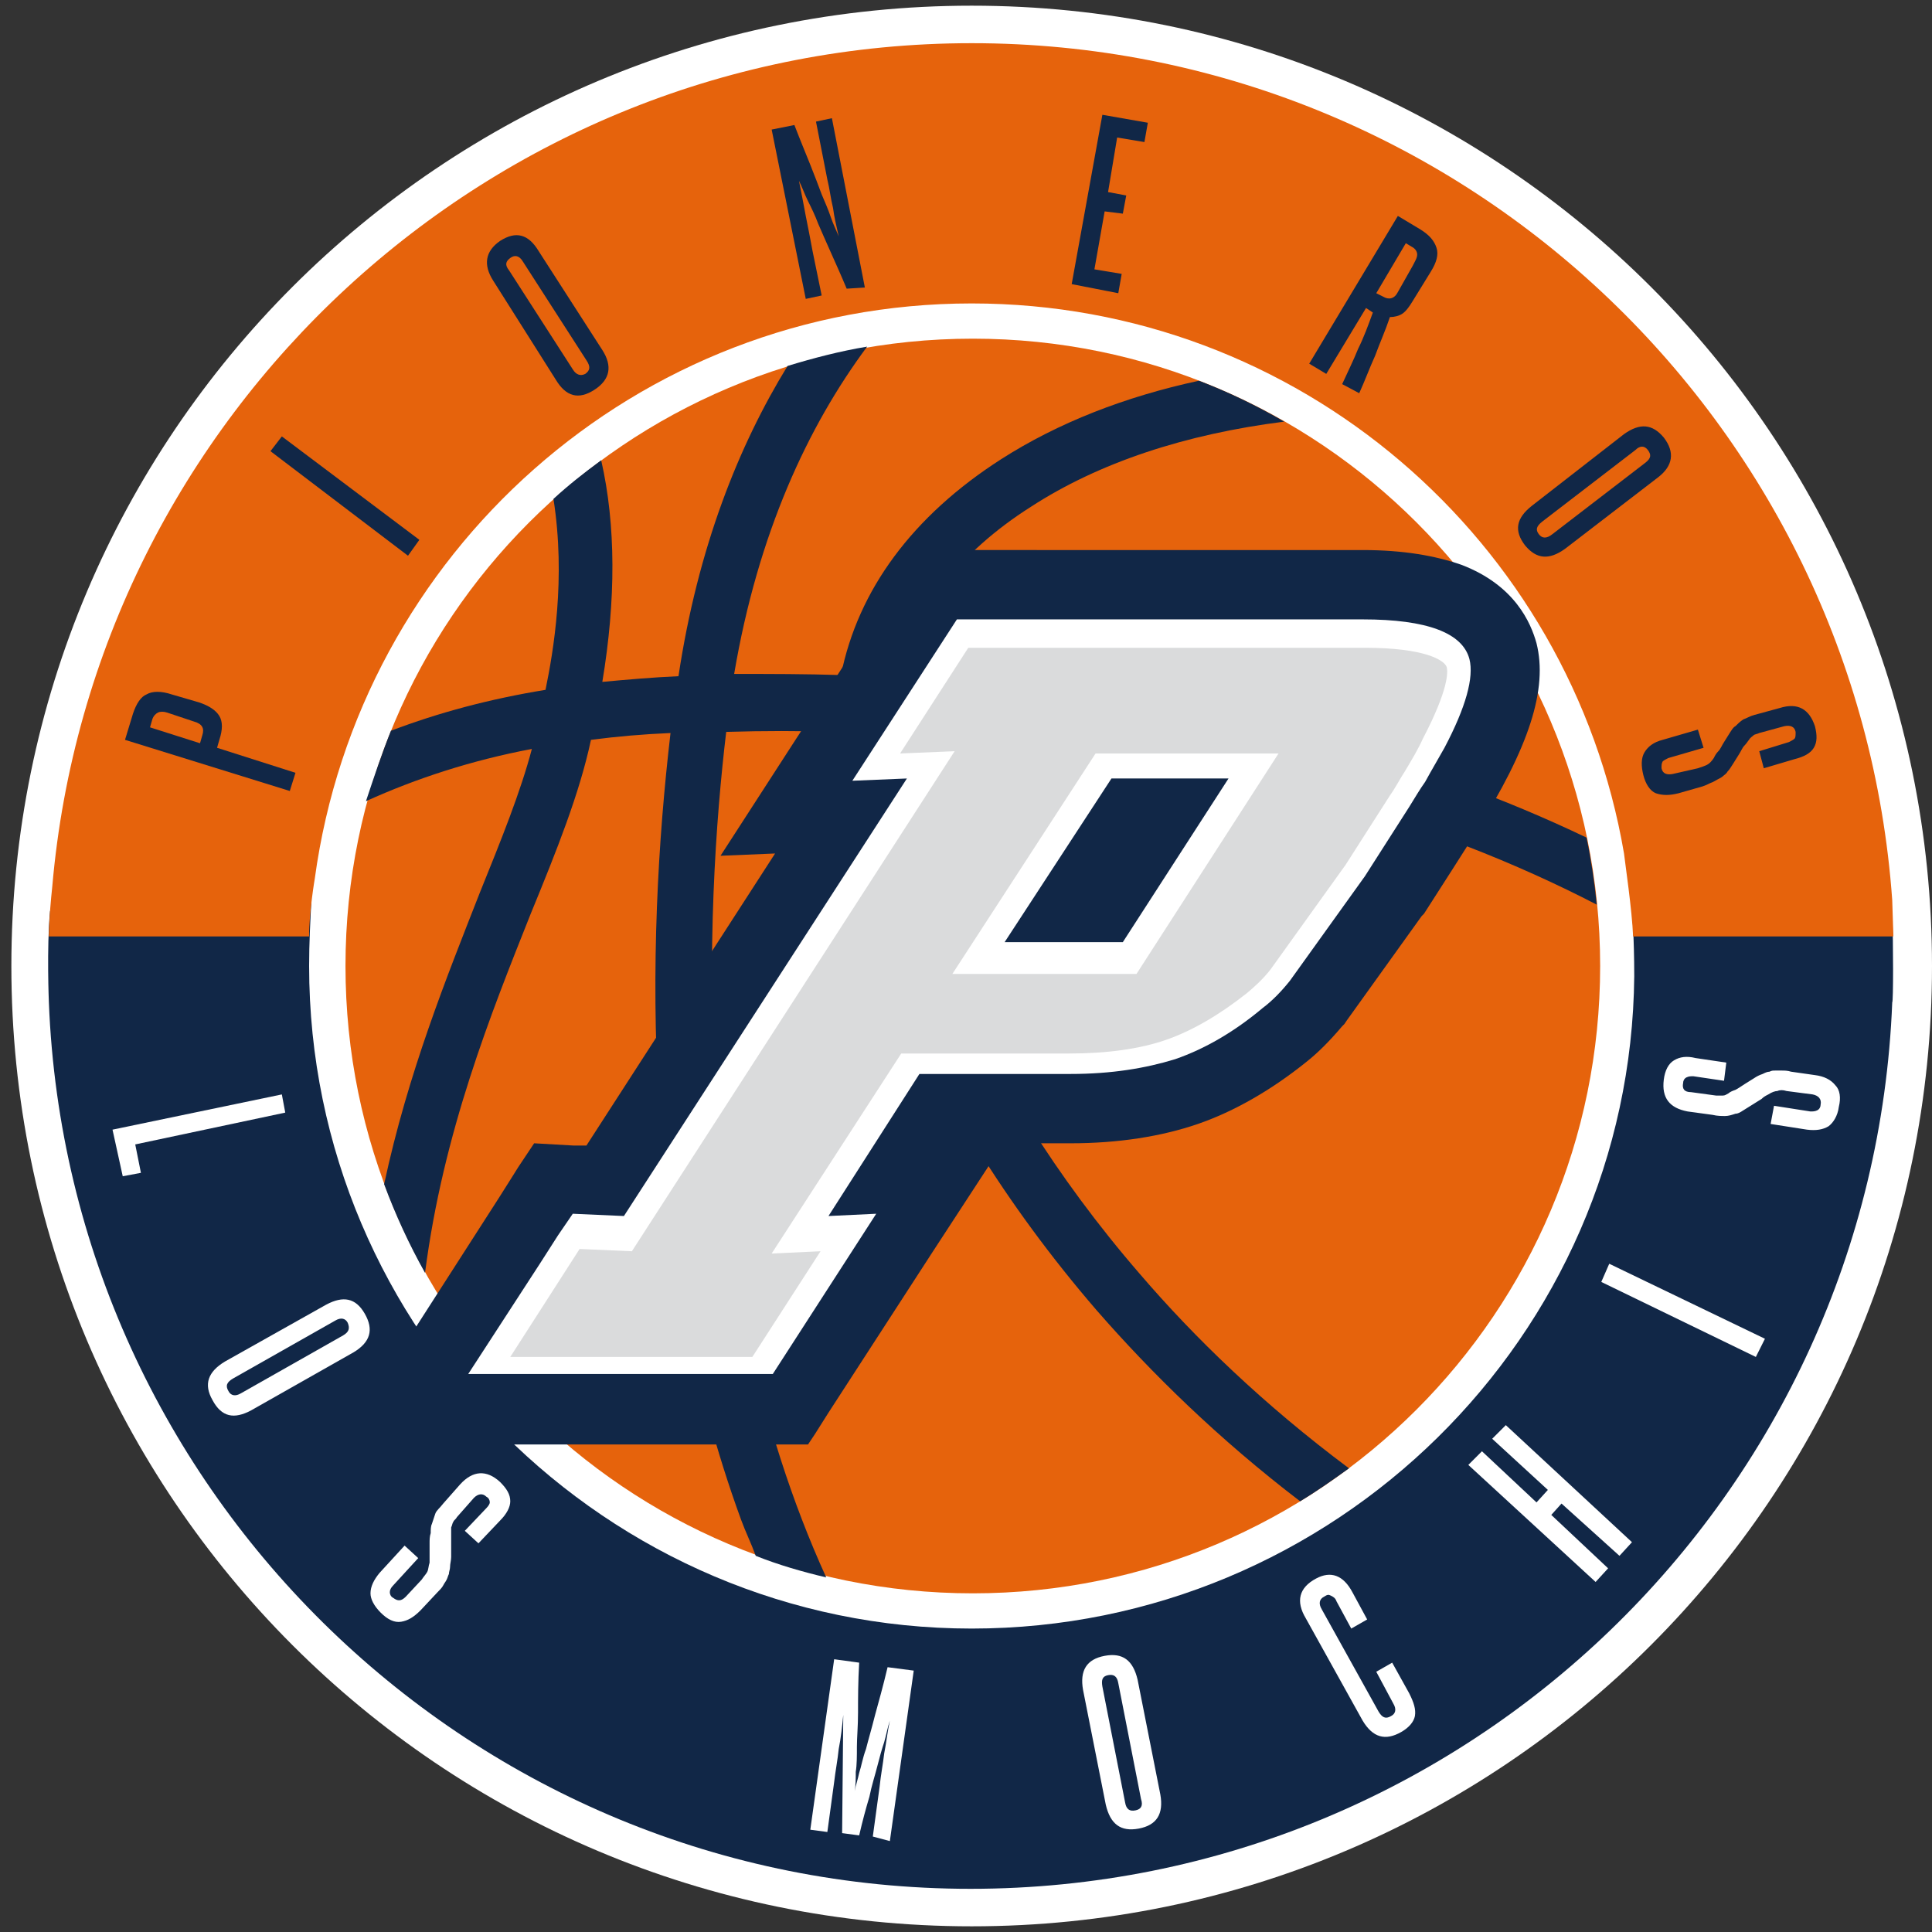 <?xml version="1.0" encoding="utf-8"?>
<!-- Generator: Adobe Illustrator 25.4.8, SVG Export Plug-In . SVG Version: 6.00 Build 0)  -->
<svg version="1.1" id="Layer_1" xmlns="http://www.w3.org/2000/svg" xmlns:xlink="http://www.w3.org/1999/xlink" x="0px" y="0px"
	 viewBox="0 0 170 170" style="enable-background:new 0 0 170 170;" xml:space="preserve">
<rect x="0" y="0" width="170" height="170" fill="#333333" stroke="none"/>
<style type="text/css">
	.st0{fill:#FFFFFF;}
	.st1{fill-rule:evenodd;clip-rule:evenodd;fill:#E6630C;}
	.st2{fill-rule:evenodd;clip-rule:evenodd;fill:#112747;}
	.st3{fill:#DADBDC;}
</style>
<g>
	<path class="st0" d="M170,85c0,46.7-37.8,84.5-84.5,84.5C38.8,169.5,1,131.7,1,85C1,38.3,38.8,0.5,85.5,0.5
		C132.2,0.5,170,38.3,170,85L170,85z"/>
	<path class="st0" d="M147.1,77.4c0.2,2,0.3,4.1,0.3,6.1c0,34.1-27.8,61.9-61.9,61.9c-34.1,0-61.9-27.8-61.9-61.9
		c0-2.1,0.1-4.1,0.3-6.1c0.1-0.7,0.2-1.4,0.3-2.1c4.1-30.2,30-53.6,61.3-53.6c31.3,0,57.3,23.4,61.3,53.6
		C146.9,76,147,76.7,147.1,77.4L147.1,77.4z"/>
	<path d="M85.5,22.4c-30.5,0-56.6,22.8-60.6,53l-0.1,0.5c-0.1,0.5-0.1,1-0.2,1.6c-0.2,2-0.3,4-0.3,6.1c0,33.7,27.4,61.2,61.2,61.2
		c33.7,0,61.2-27.4,61.2-61.2c0-2-0.1-4.1-0.3-6.1v0c0-0.5-0.1-1-0.2-1.6l-0.1-0.5C142.1,45.1,116,22.4,85.5,22.4L85.5,22.4z
		 M85.5,146.2c-34.5,0-62.6-28.1-62.6-62.6c0-2.1,0.1-4.2,0.3-6.2c0.1-0.5,0.1-1.1,0.2-1.6l0.1-0.5c4.2-30.9,30.8-54.3,62.1-54.3
		c31.2,0,57.9,23.3,62.1,54.3l0.1,0.5c0.1,0.5,0.1,1.1,0.2,1.6c0.2,2,0.3,4.1,0.3,6.2C148.2,118.1,120.1,146.2,85.5,146.2
		L85.5,146.2z"/>
	<path class="st1" d="M30.4,85c0,30.5,24.7,55.2,55.2,55.2c30.5,0,55.2-24.7,55.2-55.2c0-30.5-24.7-55.2-55.2-55.2
		C55.1,29.8,30.4,54.5,30.4,85L30.4,85z"/>
	<path class="st2" d="M34.4,64.3c4.2-1.6,8.7-2.8,13.6-3.6c0.7-3.4,1.8-9.8,0.7-16.8c1.3-1.2,2.7-2.3,4.2-3.4
		c1.3,5.7,1.3,12.3,0.1,19.5c2.2-0.2,4.4-0.4,6.7-0.5c1.7-11.3,5.3-20.3,9.6-27.3c2.3-0.7,4.6-1.3,7-1.7c-5.2,7-9.6,16.4-11.7,28.8
		c3.2,0,6.3,0,9.4,0.1c1.5-7.5,6.3-14,14.1-19c5-3.2,10.9-5.5,17.4-6.9c2.6,1,5.1,2.2,7.5,3.6c-8.7,1.1-16.3,3.6-22.3,7.5
		c-6.3,4-10.3,9.2-11.7,15c26.8,1.3,46.6,7.4,60.6,14.1c0.4,1.9,0.7,3.9,0.9,5.9c-13.7-7.1-33.9-13.8-62.1-15.1
		c-0.1,11.3,7,30.4,21.9,47.6c4.8,5.6,10.9,11.5,18.4,17.1c-1.4,1-2.8,2-4.3,2.9c-7.2-5.5-13.1-11.3-17.9-16.8
		c-16.3-18.9-23.2-38.9-23-50.9c-3.1-0.1-6.3-0.1-9.6,0c-1.8,15.1-3.5,47.4,8.8,74.4c-2.1-0.5-4.2-1.1-6.2-1.9
		c-0.4-1.1-0.9-2.1-1.3-3.2c-8.8-24.1-8.4-50.4-6.2-69.2c-2.4,0.1-4.7,0.3-7,0.6c-1,4.7-3,9.7-5.3,15.3c-3.5,8.8-7.7,19.2-9.3,31.6
		c-1.4-2.5-2.6-5.1-3.6-7.8c2.1-9.8,5.5-18.2,8.4-25.6c1.9-4.7,3.6-8.9,4.6-12.7c-5.3,1-10.2,2.6-14.6,4.6
		C32.9,68.4,33.6,66.3,34.4,64.3L34.4,64.3z"/>
	<path class="st2" d="M88.3,100.6h5.9c4.2,0,8-0.6,11.2-1.7c3.2-1.1,6.5-3,9.6-5.5c1-0.8,2-1.8,3.1-3.1l0.2-0.2l0.2-0.3l6.6-9.2
		l0.1-0.1l0.1-0.1l2.5-3.9l1.4-2.2c0.2-0.3,0.4-0.7,0.6-1c4.8-7.6,6.4-12.7,5.4-16.7l0,0l0,0c-0.5-1.8-1.9-5.1-6.6-6.9
		c-2.3-0.8-5.1-1.3-8.7-1.3H80.8L79,51.2l-9.2,14.2l-6.4,9.9l4.8-0.2l-16.6,25.7l-1.1,0l-3.5-0.2l-1.4,2.1l-0.5,0.8l-1.2,1.9
		l-7.9,12.3l-6.1,9.4h41.2l0.6-0.9l1.2-1.9l9.2-14.2L88.3,100.6L88.3,100.6z"/>
	<path class="st0" d="M97.8,68.5h10.3l-9.3,14.4H88.4L97.8,68.5L97.8,68.5z M77.1,106.8l-4.2,0.2l8-12.5h13.3c3.6,0,6.6-0.5,9.2-1.3
		c2.6-0.9,5.2-2.4,7.7-4.5c0.8-0.6,1.6-1.4,2.4-2.4l6.6-9.2l3.9-6.1c0.5-0.8,0.9-1.5,1.4-2.2c0.6-1.1,1.2-2.1,1.7-3
		c1.9-3.6,2.6-6.2,2.2-7.8c-0.6-2.3-3.7-3.5-9.4-3.5H84.2L75,68.7l4.8-0.2L54.9,107l-4.5-0.2l-1.3,1.9l-1.6,2.5l-6.3,9.7H68
		L77.1,106.8L77.1,106.8z"/>
	<path class="st2" d="M166.5,80.5l-16.9-0.3c0,0-6-0.4-6-0.1l0,0c0,0,0.2,2.3,0.2,5.8c-0.3,31.7-26.4,57.4-58.3,57.4
		c-32.1,0-58.3-26.2-58.3-58.3c0-2,0.1-3.9,0.2-5.8c0.1-0.7-22.9-0.9-23,1c-0.3,3.2-0.1,8-0.1,8c1.7,43.3,37.4,78,81.1,78
		c43.7,0,79.4-34.7,81.1-78C166.6,88.2,166.6,82.9,166.5,80.5L166.5,80.5z"/>
	<path class="st1" d="M166.6,82.3l-0.1-3.1c-3-42.1-38.1-75.4-81-75.4C43.1,3.8,8.2,36.5,4.6,78l0,0c-0.3,2.8-0.3,4.4-0.3,4.4h22.9
		c0-2.2,0.5-5.1,0.5-5.1C31.6,48.7,56,26.7,85.5,26.7c28.8,0,52.7,20.9,57.4,48.4c0.1,0.9,0.7,4.9,0.8,7.3H166.6L166.6,82.3z"/>
	<path class="st2" d="M14.7,62.7c-0.3-0.1-0.6-0.1-0.8,0c-0.2,0.1-0.4,0.3-0.5,0.6L13.2,64l4.4,1.4l0.2-0.7c0.2-0.6,0-1-0.7-1.2
		L14.7,62.7L14.7,62.7z M25.5,69.6l-14.5-4.5l0.7-2.3c0.3-0.9,0.7-1.5,1.2-1.7c0.5-0.3,1.3-0.3,2.2,0l2.4,0.7
		c0.9,0.3,1.5,0.7,1.8,1.2c0.3,0.5,0.3,1.2,0,2.1l-0.2,0.7L26,68L25.5,69.6L25.5,69.6z"/>
	<polygon class="st2" points="35.9,48.9 23.8,39.7 24.8,38.4 36.9,47.5 35.9,48.9 	"/>
	<path class="st2" d="M46,23c-0.3-0.5-0.7-0.6-1.1-0.3c-0.4,0.3-0.5,0.6-0.1,1.1l5.6,8.7c0.3,0.5,0.7,0.6,1.1,0.4
		c0.4-0.3,0.5-0.6,0.1-1.2L46,23L46,23z M43.4,24.7c-0.9-1.4-0.7-2.6,0.6-3.5c1.4-0.9,2.5-0.6,3.4,0.9l5.6,8.7
		c0.9,1.4,0.7,2.6-0.7,3.5c-1.4,0.9-2.5,0.6-3.4-0.9L43.4,24.7L43.4,24.7z"/>
	<path class="st2" d="M74.5,25.4c-0.5-1.2-1-2.3-1.4-3.2c-0.4-0.9-0.8-1.8-1.1-2.5c-0.3-0.8-0.6-1.4-0.9-2c-0.3-0.6-0.5-1.2-0.8-1.8
		c0.2,1,0.4,2,0.6,3.1c0.2,1,0.4,2,0.6,3.1l0.8,3.9l-1.4,0.3l-3-14.9l2-0.4c0.5,1.3,1,2.5,1.4,3.5c0.4,1,0.7,1.8,1,2.6
		c0.3,0.7,0.6,1.4,0.8,2c0.2,0.6,0.5,1.2,0.7,1.7c-0.2-0.9-0.4-1.7-0.5-2.5c-0.2-0.8-0.3-1.7-0.5-2.5l-1-5.1l1.4-0.3l2.9,14.9
		L74.5,25.4L74.5,25.4z"/>
	<polygon class="st2" points="94.3,25 97,10.1 101,10.8 100.7,12.5 98.3,12.1 97.5,16.9 99.1,17.2 98.8,18.8 97.2,18.6 96.3,23.7 
		98.7,24.1 98.4,25.8 94.3,25 	"/>
	<path class="st2" d="M124.3,23.4c0.2-0.4,0.4-0.7,0.4-1c0-0.2-0.1-0.5-0.5-0.7l-0.5-0.3l-2.6,4.4l0.6,0.3c0.5,0.3,1,0.2,1.3-0.4
		L124.3,23.4L124.3,23.4z M118.1,33.8c0.5-1.1,1-2.1,1.4-3.1c0.5-1,0.9-2.1,1.3-3.2l-0.6-0.4l-3.5,5.8l-1.5-0.9l7.8-13l2,1.2
		c0.8,0.5,1.2,1,1.4,1.6c0.2,0.6,0,1.3-0.5,2.1l-1.6,2.6c-0.3,0.5-0.6,0.9-0.9,1.1c-0.3,0.2-0.7,0.3-1.1,0.3
		c-0.4,1.2-0.9,2.3-1.3,3.4c-0.5,1.1-0.9,2.2-1.4,3.3L118.1,33.8L118.1,33.8z"/>
	<path class="st2" d="M144.8,40.7c0.5-0.4,0.5-0.7,0.2-1.1c-0.3-0.4-0.7-0.4-1.1,0l-8.2,6.3c-0.5,0.4-0.6,0.7-0.3,1.1
		c0.3,0.4,0.7,0.4,1.2,0L144.8,40.7L144.8,40.7z M142.9,38.2c1.4-1,2.5-0.9,3.5,0.3c1,1.3,0.8,2.5-0.5,3.5l-8.2,6.3
		c-1.4,1-2.5,0.9-3.5-0.3c-1-1.3-0.8-2.4,0.6-3.5L142.9,38.2L142.9,38.2z"/>
	<path class="st2" d="M149.4,67.6c0.3-0.1,0.6-0.2,0.8-0.3c0.2-0.1,0.4-0.3,0.6-0.6c0.1-0.2,0.2-0.4,0.4-0.6
		c0.2-0.2,0.3-0.5,0.5-0.8c0.2-0.3,0.3-0.5,0.5-0.8c0.2-0.3,0.3-0.5,0.5-0.6c0.2-0.2,0.4-0.4,0.7-0.6c0.3-0.1,0.6-0.3,1-0.4l2.2-0.6
		c1.6-0.5,2.6,0.1,3.1,1.6c0.2,0.8,0.2,1.4-0.1,1.9c-0.3,0.5-0.9,0.8-1.7,1l-2.7,0.8l-0.4-1.5l2.6-0.8c0.2-0.1,0.4-0.2,0.5-0.3
		c0.1-0.1,0.1-0.3,0.1-0.6c-0.1-0.5-0.5-0.6-1-0.5l-2.2,0.6c-0.2,0.1-0.4,0.1-0.5,0.2c-0.1,0.1-0.3,0.2-0.4,0.4
		c-0.1,0.1-0.2,0.3-0.4,0.5c-0.2,0.2-0.3,0.5-0.5,0.8c-0.2,0.3-0.3,0.5-0.5,0.8c-0.2,0.3-0.3,0.5-0.5,0.7c-0.1,0.2-0.3,0.3-0.4,0.4
		c-0.1,0.1-0.3,0.2-0.5,0.3c-0.2,0.1-0.3,0.2-0.6,0.3c-0.2,0.1-0.4,0.2-0.7,0.3l-2.1,0.6c-0.8,0.2-1.4,0.2-2,0
		c-0.5-0.2-0.9-0.8-1.1-1.6c-0.2-0.8-0.2-1.5,0.1-2c0.3-0.5,0.8-0.9,1.6-1.1l3.1-0.9l0.5,1.6l-3.1,0.9c-0.2,0.1-0.4,0.2-0.5,0.3
		c-0.1,0.2-0.1,0.3-0.1,0.6c0.1,0.5,0.5,0.6,1,0.5L149.4,67.6L149.4,67.6z"/>
	<polygon class="st0" points="9.9,99.4 24.8,96.3 25.1,97.9 11.9,100.7 12.4,103.2 10.8,103.5 9.9,99.4 	"/>
	<path class="st0" d="M30.2,117.5c0.5-0.3,0.6-0.6,0.4-1.1c-0.2-0.4-0.6-0.5-1.1-0.2l-9,5.1c-0.5,0.3-0.7,0.6-0.4,1.1
		c0.2,0.4,0.6,0.5,1.1,0.2L30.2,117.5L30.2,117.5z M28.7,114.8c1.5-0.8,2.6-0.6,3.4,0.8c0.8,1.4,0.5,2.5-1,3.4l-9,5.1
		c-1.5,0.8-2.6,0.6-3.4-0.9c-0.8-1.4-0.4-2.5,1.1-3.4L28.7,114.8L28.7,114.8z"/>
	<path class="st0" d="M37.1,139c0.2-0.3,0.4-0.5,0.5-0.7c0.1-0.2,0.1-0.5,0.2-0.8c0-0.2,0-0.5,0-0.8c0-0.3,0-0.6,0-0.9
		c0-0.3,0-0.6,0.1-0.9c0-0.3,0-0.6,0.1-0.8c0.1-0.3,0.2-0.6,0.3-0.9c0.1-0.3,0.4-0.5,0.7-0.9l1.5-1.7c1.1-1.2,2.3-1.3,3.5-0.2
		c0.6,0.6,0.9,1.1,0.9,1.7c0,0.5-0.3,1.1-0.9,1.7l-1.9,2l-1.2-1.1l1.9-2c0.2-0.2,0.3-0.4,0.3-0.5c0-0.2-0.1-0.4-0.3-0.5
		c-0.3-0.3-0.7-0.3-1.1,0.1l-1.5,1.7c-0.1,0.2-0.3,0.3-0.3,0.4c-0.1,0.1-0.1,0.3-0.2,0.5c0,0.2,0,0.4,0,0.7c0,0.3,0,0.6,0,0.9
		c0,0.3,0,0.6,0,1c0,0.3-0.1,0.6-0.1,0.9c0,0.2-0.1,0.4-0.1,0.6c-0.1,0.2-0.1,0.3-0.2,0.5c-0.1,0.2-0.2,0.3-0.3,0.5
		c-0.1,0.2-0.3,0.4-0.5,0.6l-1.5,1.6c-0.6,0.6-1.1,0.9-1.7,1c-0.6,0.1-1.2-0.2-1.8-0.8c-0.6-0.6-0.9-1.2-0.9-1.7
		c0-0.6,0.3-1.2,0.8-1.8l2.2-2.4l1.2,1.1l-2.2,2.4c-0.2,0.2-0.3,0.4-0.3,0.6c0,0.2,0.1,0.4,0.3,0.5c0.4,0.3,0.7,0.3,1.1-0.1
		L37.1,139L37.1,139z"/>
	<path class="st0" d="M76.8,161.6l0.6-4.4c0.1-1,0.3-2,0.4-2.9c0.2-1,0.3-2,0.5-2.9c-0.2,0.6-0.3,1.2-0.5,1.9
		c-0.2,0.6-0.4,1.3-0.6,2.1c-0.2,0.8-0.5,1.7-0.7,2.7c-0.3,1-0.6,2.1-0.9,3.4l-1.5-0.2l0.1-10.4c-0.1,1-0.2,2-0.4,3
		c-0.1,1-0.3,2-0.4,2.9l-0.6,4.4l-1.5-0.2l2.1-15l2.2,0.3c-0.1,1.7-0.1,3.2-0.1,4.4c0,1.2-0.1,2.2-0.1,3c0,0.8,0,1.6-0.1,2.2
		c0,0.6,0,1.2-0.1,1.7c0.1-0.5,0.3-1.1,0.4-1.6c0.2-0.6,0.3-1.3,0.6-2.1c0.2-0.8,0.5-1.8,0.8-3c0.3-1.1,0.7-2.5,1.1-4.2l2.3,0.3
		l-2.1,15L76.8,161.6L76.8,161.6z"/>
	<path class="st0" d="M98.4,148.1c-0.1-0.6-0.4-0.8-0.9-0.7c-0.5,0.1-0.6,0.4-0.5,1l2,10.2c0.1,0.6,0.4,0.8,0.9,0.7
		c0.5-0.1,0.7-0.4,0.5-1L98.4,148.1L98.4,148.1z M95.3,148.7c-0.3-1.7,0.3-2.7,1.9-3c1.6-0.3,2.5,0.4,2.9,2.1l2,10.1
		c0.3,1.7-0.3,2.7-1.9,3c-1.6,0.3-2.5-0.4-2.9-2.1L95.3,148.7L95.3,148.7z"/>
	<path class="st0" d="M121.1,147.1l1.4-0.8l1.5,2.7c0.4,0.8,0.6,1.4,0.5,2c-0.1,0.5-0.5,1-1.2,1.4c-1.4,0.8-2.5,0.5-3.4-1l-5-9
		c-0.9-1.5-0.6-2.7,0.9-3.5c1.3-0.7,2.4-0.3,3.2,1.2l1.3,2.4l-1.4,0.8l-1.3-2.4c-0.1-0.3-0.3-0.4-0.5-0.5c-0.2-0.1-0.3-0.1-0.6,0.1
		c-0.4,0.2-0.5,0.6-0.2,1.1l5,9c0.3,0.5,0.6,0.7,1.1,0.4c0.4-0.2,0.5-0.6,0.2-1.1L121.1,147.1L121.1,147.1z"/>
	<polygon class="st0" points="142.5,136.9 137.4,132.3 136.5,133.3 141.5,138 140.4,139.2 129.2,128.9 130.4,127.7 135.2,132.2 
		136.2,131.1 131.3,126.6 132.5,125.4 143.6,135.7 142.5,136.9 	"/>
	<polygon class="st0" points="154.5,119.4 140.9,112.8 141.6,111.2 155.3,117.8 154.5,119.4 	"/>
	<path class="st0" d="M157.2,96c-0.3-0.1-0.6-0.1-0.8,0c-0.2,0-0.5,0.1-0.8,0.3c-0.2,0.1-0.4,0.2-0.6,0.4c-0.3,0.2-0.5,0.3-0.8,0.5
		c-0.3,0.2-0.5,0.3-0.8,0.5c-0.3,0.2-0.5,0.3-0.7,0.3c-0.3,0.1-0.6,0.2-0.9,0.2c-0.3,0-0.7,0-1.1-0.1l-2.2-0.3
		c-1.6-0.3-2.3-1.2-2.1-2.8c0.1-0.8,0.4-1.4,0.9-1.7c0.5-0.3,1.1-0.4,1.9-0.2l2.7,0.4l-0.2,1.6l-2.7-0.4c-0.2,0-0.4,0-0.6,0.1
		c-0.2,0.1-0.3,0.3-0.3,0.5c-0.1,0.5,0.1,0.8,0.7,0.8l2.2,0.3c0.2,0,0.4,0,0.6,0c0.2,0,0.3-0.1,0.5-0.2c0.1-0.1,0.3-0.2,0.6-0.3
		c0.2-0.1,0.5-0.3,0.8-0.5c0.3-0.2,0.5-0.3,0.8-0.5c0.3-0.2,0.5-0.3,0.8-0.4c0.2-0.1,0.4-0.2,0.6-0.2c0.2-0.1,0.3-0.1,0.5-0.1
		c0.2,0,0.4,0,0.6,0c0.2,0,0.5,0,0.8,0.1l2.1,0.3c0.8,0.1,1.4,0.4,1.8,0.9c0.4,0.4,0.5,1.1,0.3,1.9c-0.1,0.8-0.5,1.4-0.9,1.7
		c-0.5,0.3-1.1,0.4-1.9,0.3l-3.2-0.5l0.3-1.6l3.2,0.5c0.2,0,0.4,0,0.6-0.1c0.2-0.1,0.3-0.3,0.3-0.5c0.1-0.5-0.2-0.8-0.7-0.9
		L157.2,96L157.2,96z"/>
	<path class="st3" d="M100,85.7H83.8l12.6-19.4h16.1L100,85.7L100,85.7z M127.3,58.7c-0.2-0.6-1.9-1.7-7.2-1.7H85.2l-6,9.3l4.8-0.2
		l-28.4,44l-4.6-0.2l-6.1,9.5h21.3l6-9.3l-4.3,0.2l11.4-17.6h14.8c3.3,0,6.2-0.4,8.5-1.2c2.3-0.8,4.7-2.2,7.1-4.1
		c0.6-0.5,1.4-1.2,2.1-2.1l6.6-9.2l3.9-6.1c0.5-0.7,0.9-1.5,1.3-2.1c0.6-1,1.2-2,1.6-2.9C127.5,60.6,127.4,59.1,127.3,58.7
		L127.3,58.7z"/>
</g>
</svg>
